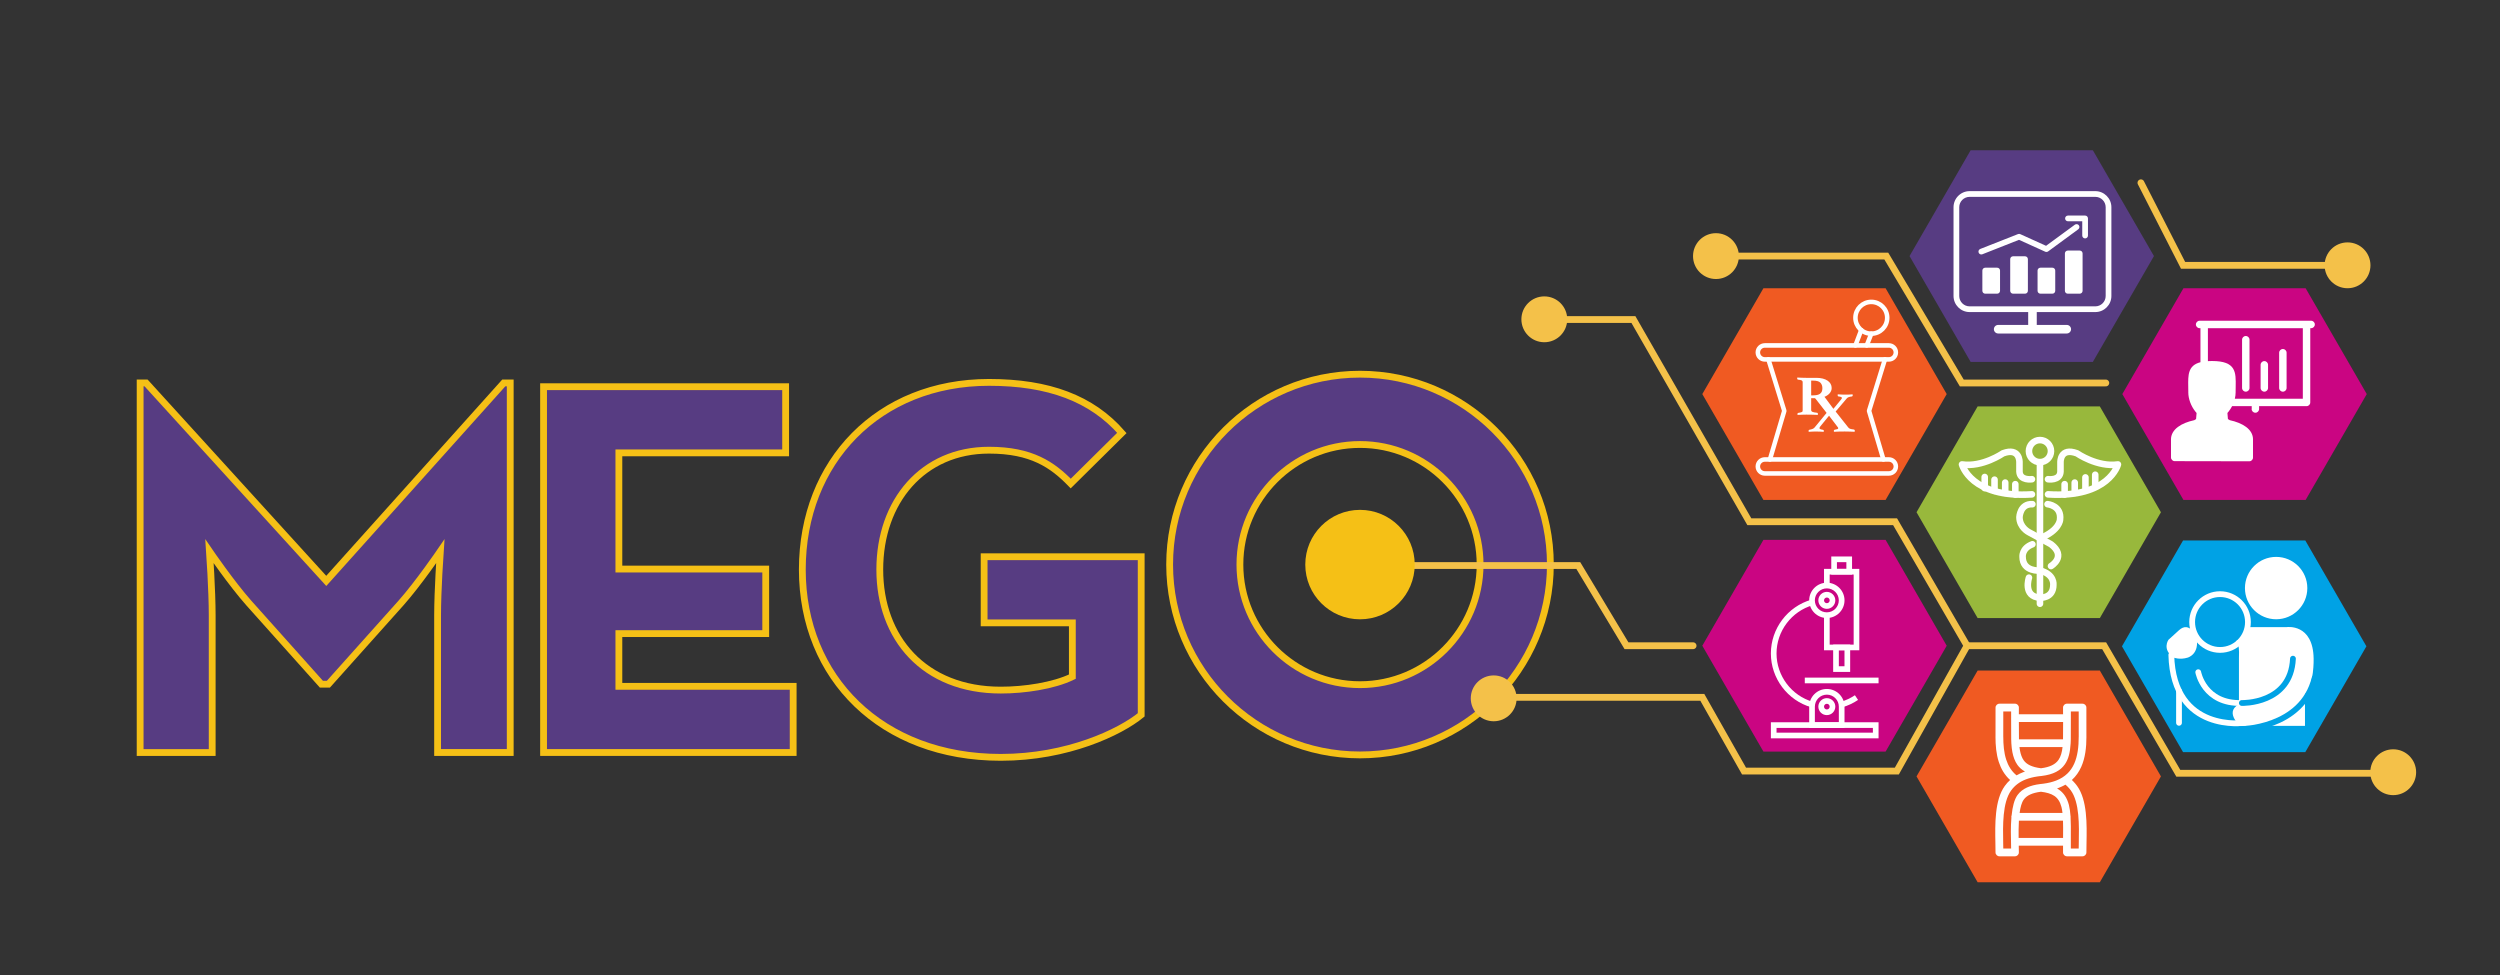 <?xml version="1.0" encoding="utf-8"?>
<!-- Generator: Adobe Illustrator 26.4.1, SVG Export Plug-In . SVG Version: 6.00 Build 0)  -->
<svg version="1.1" id="Layer_1" xmlns="http://www.w3.org/2000/svg" xmlns:xlink="http://www.w3.org/1999/xlink" x="0px" y="0px"
	 viewBox="0 0 1101.43 429.75" style="enable-background:new 0 0 1101.43 429.75;" xml:space="preserve">
<rect x="0" y="0" width="1101.43" height="429.75" fill="#333333" stroke="none"/>
<style type="text/css">
	.st0{fill:#573C82;stroke:#F5C016;stroke-width:3;stroke-miterlimit:10;}
	.st1{fill:#CA0582;}
	.st2{fill:#F05A22;}
	.st3{fill:#00A2E5;}
	.st4{fill:#573C82;}
	.st5{fill:#98B83C;}
	.st6{fill:none;stroke:#F4C149;stroke-width:3;stroke-linecap:round;stroke-miterlimit:10;}
	.st7{fill:#F4C149;}
	.st8{fill:#F5C016;}
	.st9{fill-rule:evenodd;clip-rule:evenodd;fill:#FFFFFF;}
	.st10{fill-rule:evenodd;clip-rule:evenodd;fill:#CA0582;}
	.st11{fill:#FFFFFF;}
	
		.st12{fill-rule:evenodd;clip-rule:evenodd;fill:none;stroke:#FFFFFF;stroke-width:2.894;stroke-linecap:round;stroke-linejoin:round;stroke-miterlimit:10;}
	
		.st13{fill-rule:evenodd;clip-rule:evenodd;fill:none;stroke:#FFFFFF;stroke-width:2;stroke-linecap:round;stroke-linejoin:round;stroke-miterlimit:10;}
	.st14{fill-rule:evenodd;clip-rule:evenodd;fill:#F05A22;}
	
		.st15{fill-rule:evenodd;clip-rule:evenodd;fill:none;stroke:#FFFFFF;stroke-width:2.542;stroke-linecap:round;stroke-miterlimit:10;}
	
		.st16{fill-rule:evenodd;clip-rule:evenodd;fill:none;stroke:#00A2E5;stroke-width:2.542;stroke-linecap:round;stroke-miterlimit:10;}
</style>
<g>
	<path class="st0" d="M599.18,332.6c-46.24,0-83.87-37.62-83.87-83.87s37.62-83.87,83.87-83.87s83.87,37.62,83.87,83.87
		S645.43,332.6,599.18,332.6z M652.09,248.74c0-29.17-23.73-52.91-52.91-52.91s-52.91,23.73-52.91,52.91s23.73,52.91,52.91,52.91
		S652.09,277.91,652.09,248.74z"/>
	<g>
		<path class="st0" d="M61.74,168.71h2.61l79.39,87.22l78.21-87.22h2.84v162.82h-32V271.1c0-10.9,1.19-28.2,1.19-28.2
			s-9.72,14.22-17.3,22.75l-32,35.79h-3.08l-32-35.79c-7.58-8.53-17.3-22.75-17.3-22.75s1.19,17.3,1.19,28.2v60.44H61.74V168.71z"/>
		<path class="st0" d="M239.48,170.37h106.65v29.15h-73.47v51.19h64.7v28.44h-64.7v23.23h76.79v29.15H239.48V170.37z"/>
		<path class="st0" d="M353.48,250.95c0-47.64,33.65-82.48,82.24-82.48c26.31,0,45.27,7.11,58.54,22.28l-22.52,22.28
			c-8.06-8.29-17.3-14.69-36.02-14.69c-29.15,0-48.11,22.52-48.11,52.61s19.43,53.09,53.32,53.09c10.43,0,23.23-1.9,31.52-5.92
			v-23.7h-38.87v-29.15h69.2v69.68c-9.24,7.58-32.47,18.72-61.86,18.72C388.32,333.67,353.48,298.59,353.48,250.95z"/>
	</g>
	<g>
		<polygon class="st1" points="961.96,220.25 1015.8,220.25 1042.73,173.62 1015.8,127 961.96,127 935.04,173.62 		"/>
		<polygon class="st2" points="776.91,220.25 830.75,220.25 857.67,173.62 830.75,127 776.91,127 749.99,173.62 		"/>
		<polygon class="st1" points="776.91,331.12 830.75,331.12 857.67,284.49 830.75,237.86 776.91,237.86 749.99,284.49 		"/>
		<polygon class="st3" points="961.8,331.37 1015.65,331.37 1042.57,284.74 1015.65,238.11 961.8,238.11 934.88,284.74 		"/>
		<polygon class="st4" points="868.21,159.45 922.05,159.45 948.97,112.82 922.05,66.19 868.21,66.19 841.29,112.82 		"/>
		<polygon class="st5" points="871.29,272.31 925.13,272.31 952.05,225.68 925.13,179.06 871.29,179.06 844.37,225.68 		"/>
		<polygon class="st2" points="871.29,388.69 925.13,388.69 952.05,342.06 925.13,295.43 871.29,295.43 844.37,342.06 		"/>
		<polyline class="st6" points="943.23,80.53 961.8,116.89 1034.26,116.89 		"/>
		<polyline class="st6" points="927.76,168.73 864.31,168.73 831.05,112.82 755.22,112.82 		"/>
		<polyline class="st6" points="681.72,140.77 719.63,140.77 770.7,229.85 834.91,229.85 866.64,284.49 835.69,339.72 
			768.38,339.72 749.99,307.22 654.8,307.22 		"/>
		<polyline class="st6" points="866.64,284.49 927.03,284.49 959.69,340.67 1055.69,340.67 		"/>
		<polyline class="st6" points="745.93,284.49 716.58,284.49 695.35,249.15 599.18,249.15 		"/>
		<circle class="st7" cx="1034.26" cy="116.89" r="10.1"/>
		<circle class="st7" cx="1054.38" cy="340.22" r="10.1"/>
		<circle class="st7" cx="756" cy="112.83" r="10.1"/>
		<circle class="st7" cx="680.38" cy="140.68" r="10.1"/>
		<circle class="st8" cx="599.18" cy="248.74" r="24.11"/>
		<circle class="st7" cx="658.08" cy="307.67" r="10.1"/>
		<g>
			<path class="st9" d="M992.01,180.2c0,0.91,0.74,1.64,1.64,1.64c0.91,0,1.64-0.74,1.64-1.64v-1.26h20.91
				c0.91,0,1.64-0.74,1.64-1.64v-32.71h0.37c0.91,0,1.64-0.74,1.64-1.64c0-0.91-0.74-1.64-1.64-1.64h-2.01h-45.1h-2.01
				c-0.91,0-1.64,0.74-1.64,1.64c0,0.91,0.74,1.64,1.64,1.64h0.37v14.99c-5.55,1.44-5.47,5.64-5.38,10.82
				c0.01,0.41,0.02,0.85,0.02,1.79l0.01,0.42l-0.01,0.14h0v0.06c0,1.48,0.3,2.98,0.82,4.4c0.54,1.48,1.32,2.87,2.26,4.06
				c0.18,0.23,0.37,0.46,0.57,0.68l-0.02,0.25l0,0.04c-0.05,0.79-0.13,1.78-0.2,2.39l-0.79,0.49c-2.87,0.62-5.4,1.62-7.21,2.98
				c-1.91,1.44-3.06,3.29-3.06,5.53h0.01v7.81l0,0.05v0.04c0,0.9,0.73,1.64,1.64,1.64l32.85,0.06c0.9,0,1.64-0.73,1.64-1.64l0-0.08
				l0-0.08v-7.81h0.01c0-2.25-1.14-4.09-3.06-5.53c-1.81-1.36-4.34-2.36-7.21-2.98l-0.79-0.49c-0.08-0.61-0.15-1.6-0.2-2.39l0-0.04
				l-0.02-0.25c0.19-0.22,0.38-0.44,0.57-0.68c0.56-0.71,1.06-1.5,1.5-2.33h8.63V180.2z"/>
			<path class="st9" d="M978.45,185.9c-0.24,0.46-0.73,0.84-1.32,1.12c-0.82,0.4-1.78,0.59-2.61,0.59c-0.84,0-1.71-0.23-2.45-0.59
				c-0.67-0.32-1.2-0.73-1.48-1.13c0.09-0.39,0.16-0.91,0.22-1.46c1.18,0.63,2.43,1,3.7,1c1.27,0,2.53-0.36,3.7-1
				C978.29,184.99,978.36,185.51,978.45,185.9z"/>
			<path class="st9" d="M972.84,199.93l-13.1-0.02v-6.28h0.01c0-1.11,0.65-2.09,1.75-2.92c1.47-1.11,3.66-1.93,6.18-2.45
				c0.17-0.03,0.33-0.09,0.48-0.18c0.61,0.74,1.49,1.4,2.5,1.89c0.68,0.33,1.44,0.59,2.24,0.75L972.84,199.93z"/>
			<path class="st9" d="M989.32,199.97l-13.21-0.03l0.05-9.21c0.82-0.15,1.65-0.4,2.4-0.76c0.93-0.45,1.76-1.07,2.37-1.88
				c0.15,0.08,0.3,0.14,0.46,0.17c2.52,0.52,4.71,1.35,6.18,2.46c1.09,0.82,1.75,1.8,1.75,2.92h0.01V199.97z"/>
			<path class="st10" d="M972.74,144.59h41.82v31.07h-20.91h-9.04c0.22-0.94,0.35-1.9,0.35-2.85l-0.01-0.24l0.01-0.38
				c0-0.94,0.01-1.38,0.02-1.79c0.12-6.43,0.21-11.35-10.45-11.35c-0.63,0-1.23,0.02-1.79,0.05V144.59z"/>
			<path class="st9" d="M980.88,176.54c-0.04,0.07-0.07,0.15-0.09,0.22c-0.39,0.89-0.9,1.73-1.48,2.48
				c-0.23,0.3-0.48,0.58-0.74,0.84c-0.07,0.06-0.13,0.12-0.19,0.19c-0.48,0.47-0.99,0.86-1.52,1.17c-0.76,0.44-1.56,0.7-2.33,0.7
				c-0.77,0-1.57-0.25-2.33-0.7c-0.53-0.31-1.04-0.7-1.52-1.17c-0.06-0.07-0.12-0.13-0.19-0.19c-0.25-0.26-0.5-0.54-0.73-0.84
				c-0.73-0.93-1.34-2.01-1.76-3.15c-0.39-1.06-0.61-2.18-0.61-3.28l0-0.15c-0.01-0.16-0.01-0.31,0-0.48c0-0.3-0.02-1.07-0.03-1.84
				c-0.08-4.54-0.15-8.02,7.17-8.02s7.26,3.47,7.17,8.02c-0.01,0.77-0.03,1.55-0.03,1.84c0,0.21,0,0.16,0,0.2l0,0.15
				c-0.01,0.11-0.01,0.22,0,0.33c-0.01,1.08-0.23,2.18-0.61,3.23C981,176.24,980.94,176.39,980.88,176.54z"/>
			<path class="st9" d="M1007.41,155.4c0-0.91-0.74-1.64-1.64-1.64c-0.91,0-1.64,0.74-1.64,1.64v15.52c0,0.91,0.74,1.64,1.64,1.64
				c0.91,0,1.64-0.74,1.64-1.64V155.4z"/>
			<path class="st9" d="M999.24,160.73c0-0.91-0.74-1.64-1.64-1.64c-0.91,0-1.64,0.74-1.64,1.64v10.19c0,0.91,0.74,1.64,1.64,1.64
				c0.91,0,1.64-0.74,1.64-1.64V160.73z"/>
			<path class="st9" d="M991.07,149.67c0-0.91-0.74-1.64-1.64-1.64c-0.91,0-1.64,0.74-1.64,1.64v21.25c0,0.91,0.74,1.64,1.64,1.64
				c0.91,0,1.64-0.74,1.64-1.64V149.67z"/>
		</g>
		<g>
			<polygon class="st11" points="803.61,286.49 819.16,286.49 819.16,250.63 803.61,250.63 803.61,257.97 806.1,257.97 
				806.1,253.13 816.67,253.13 816.67,284 806.1,284 806.1,271.03 803.61,271.03 			"/>
			<path class="st11" d="M801.11,311.32c0-2.06,1.68-3.74,3.74-3.74s3.74,1.68,3.74,3.74c0,2.06-1.68,3.74-3.74,3.74
				C802.79,315.07,801.11,313.39,801.11,311.32z M803.61,311.32c0,0.69,0.56,1.25,1.25,1.25c0.69,0,1.25-0.56,1.25-1.25
				c0-0.69-0.56-1.25-1.25-1.25C804.17,310.07,803.61,310.63,803.61,311.32z"/>
			<path class="st11" d="M801.11,264.5c0-2.06,1.68-3.74,3.74-3.74s3.74,1.68,3.74,3.74c0,2.06-1.68,3.74-3.74,3.74
				C802.79,268.25,801.11,266.57,801.11,264.5z M803.61,264.5c0,0.69,0.56,1.25,1.25,1.25c0.69,0,1.25-0.56,1.25-1.25
				c0-0.69-0.56-1.25-1.25-1.25C804.17,263.26,803.61,263.82,803.61,264.5z"/>
			<path class="st11" d="M811.66,311.61c2.46-0.7,4.8-1.79,6.95-3.24l-1.39-2.07c-1.93,1.3-4.03,2.28-6.24,2.91L811.66,311.61z"/>
			<path class="st11" d="M798.05,311.62l0.69-2.4c-9.45-2.7-16.05-11.47-16.05-21.31c0-9.84,6.6-18.6,16.05-21.31l-0.69-2.4
				c-10.51,3.01-17.85,12.75-17.85,23.71C780.2,298.86,787.54,308.61,798.05,311.62z"/>
			<rect x="795.14" y="298.54" class="st11" width="32.5" height="2.5"/>
			<path class="st11" d="M806.81,253.13v-7.96h9.15v7.96H806.81L806.81,253.13z M813.46,247.67h-4.16v2.96h4.16V247.67z"/>
			<path class="st11" d="M807.64,284h7.49v12.03h-7.49V284z M812.63,286.49h-2.49v7.04h2.49V286.49z"/>
			<path class="st11" d="M797.08,264.5c0-4.29,3.49-7.78,7.78-7.78c4.29,0,7.78,3.49,7.78,7.78c0,4.29-3.49,7.78-7.78,7.78
				C800.57,272.28,797.08,268.79,797.08,264.5z M799.57,264.5c0,2.91,2.37,5.28,5.28,5.28c2.91,0,5.28-2.37,5.28-5.28
				c0-2.91-2.37-5.28-5.28-5.28C801.94,259.22,799.57,261.59,799.57,264.5z"/>
			<path class="st11" d="M797.08,311.32c0-4.29,3.49-7.78,7.78-7.78c4.29,0,7.78,3.49,7.78,7.78v9.38h-15.56V311.32z M810.14,318.21
				v-6.89c0-2.91-2.37-5.28-5.28-5.28c-2.91,0-5.28,2.37-5.28,5.28v6.89H810.14L810.14,318.21z"/>
			<path class="st11" d="M780.2,318.21h47.44v7.08H780.2V318.21z M825.14,320.7h-42.45v2.09h42.45V320.7z"/>
		</g>
		<g>
			<g>
				<rect x="874.63" y="119.2" class="st11" width="5.27" height="8.93"/>
			</g>
			<g>
				<rect x="898.95" y="119.2" class="st11" width="5.27" height="8.93"/>
			</g>
			<g>
				<rect x="911" y="111.65" class="st11" width="5.27" height="16.48"/>
			</g>
			<g>
				<path class="st11" d="M923.14,137.49h-55.39c-3.9,0-7.08-3.18-7.08-7.08V91.29c0-3.9,3.18-7.08,7.08-7.08h55.39
					c3.9,0,7.08,3.18,7.08,7.08v39.12C930.22,134.31,927.05,137.49,923.14,137.49z M867.75,86.73c-2.51,0-4.56,2.05-4.56,4.56v39.12
					c0,2.51,2.05,4.56,4.56,4.56h55.39c2.51,0,4.56-2.05,4.56-4.56V91.29c0-2.51-2.05-4.56-4.56-4.56H867.75z"/>
			</g>
			<g>
				<path class="st11" d="M879.9,129.39h-5.27c-0.7,0-1.26-0.56-1.26-1.26v-8.93c0-0.7,0.56-1.26,1.26-1.26h5.27
					c0.7,0,1.26,0.56,1.26,1.26v8.93C881.16,128.83,880.59,129.39,879.9,129.39z"/>
			</g>
			<g>
				<path class="st11" d="M892.17,129.39h-5.27c-0.7,0-1.26-0.56-1.26-1.26v-13.96c0-0.7,0.56-1.26,1.26-1.26h5.27
					c0.7,0,1.26,0.56,1.26,1.26v13.96C893.43,128.83,892.87,129.39,892.17,129.39z"/>
			</g>
			<g>
				<path class="st11" d="M904.22,129.39h-5.27c-0.7,0-1.26-0.56-1.26-1.26v-8.93c0-0.7,0.56-1.26,1.26-1.26h5.27
					c0.7,0,1.26,0.56,1.26,1.26v8.93C905.48,128.83,904.92,129.39,904.22,129.39z"/>
			</g>
			<g>
				<path class="st11" d="M916.27,129.39H911c-0.7,0-1.26-0.56-1.26-1.26v-16.48c0-0.7,0.56-1.26,1.26-1.26h5.27
					c0.7,0,1.26,0.56,1.26,1.26v16.48C917.53,128.83,916.96,129.39,916.27,129.39z"/>
			</g>
			<g>
				<path class="st11" d="M872.91,112.11c-0.5,0-0.98-0.3-1.17-0.8c-0.26-0.65,0.06-1.38,0.71-1.63l16.63-6.55
					c0.32-0.13,0.67-0.12,0.98,0.02l11.38,5.15l12.69-9.31c0.56-0.41,1.35-0.29,1.76,0.27c0.41,0.56,0.29,1.35-0.27,1.76
					l-13.28,9.75c-0.37,0.27-0.85,0.32-1.26,0.13l-11.56-5.24l-16.13,6.36C873.22,112.08,873.06,112.11,872.91,112.11z"/>
			</g>
			<g>
				<path class="st11" d="M918.64,105.04c-0.7,0-1.26-0.56-1.26-1.26v-6.29h-6.29c-0.7,0-1.26-0.56-1.26-1.26
					c0-0.7,0.56-1.26,1.26-1.26h7.55c0.7,0,1.26,0.56,1.26,1.26v7.55C919.9,104.48,919.34,105.04,918.64,105.04z"/>
			</g>
			<g>
				<path class="st11" d="M910.56,146.93h-30.22c-1.04,0-1.89-0.85-1.89-1.89c0-1.04,0.85-1.89,1.89-1.89h30.22
					c1.04,0,1.89,0.85,1.89,1.89C912.44,146.08,911.6,146.93,910.56,146.93z"/>
			</g>
			<g>
				<path class="st11" d="M895.45,146.71c-1.04,0-1.89-0.85-1.89-1.89v-7.25c0-1.04,0.85-1.89,1.89-1.89s1.89,0.85,1.89,1.89v7.25
					C897.34,145.87,896.49,146.71,895.45,146.71z"/>
			</g>
		</g>
		<g>
			<circle class="st12" cx="898.75" cy="198.74" r="4.86"/>
			<line class="st12" x1="898.75" y1="265.99" x2="898.75" y2="204.6"/>
			<path class="st12" d="M893.9,254.5c0,0-2.81,8.35,4.86,8.83c0,0,5.9,0.43,5.89-5.69c0,0,0.6-4.63-5.89-6.28
				c0,0-7.66,0.71-7.66-6.07c0,0-0.39-3.73,4.32-5.5"/>
			<path class="st12" d="M903.61,249.39c0,0,7.07-4.18,0-9.6l-9.72-5.3c0,0-4.17-2.05-4.17-6.67c0,0,0.25-5.95,5.69-5.69"/>
			<path class="st12" d="M902.09,222.12c0,0,6.28,0.59,5.5,6.87c0,0-0.2,4.71-8.83,8.15"/>
			<path class="st12" d="M895.22,211.13c0,0-5.3,0.79-5.5-3.34v-4.19c0,0,0.2-6.63-7.26-3.88c0,0-9.03,6.26-18.06,4.9
				c0,0,3.93,14.95,30.82,13.18"/>
			<line class="st12" x1="874.41" y1="210.15" x2="874.41" y2="215.06"/>
			<line class="st12" x1="878.73" y1="211.33" x2="878.73" y2="216.24"/>
			<line class="st12" x1="883.44" y1="212.61" x2="883.44" y2="217.18"/>
			<line class="st12" x1="887.89" y1="213.31" x2="887.89" y2="217.9"/>
			<path class="st12" d="M902.29,211.13c0,0,5.3,0.79,5.5-3.34v-4.19c0,0-0.2-6.63,7.26-3.88c0,0,9.03,6.26,18.06,4.9
				c0,0-3.93,14.95-30.82,13.18"/>
			<line class="st12" x1="923.1" y1="209.15" x2="923.1" y2="214.06"/>
			<line class="st12" x1="918.78" y1="210.33" x2="918.78" y2="215.24"/>
			<line class="st12" x1="914.07" y1="212.61" x2="914.07" y2="217.18"/>
			<line class="st12" x1="909.62" y1="213.31" x2="909.62" y2="217.9"/>
		</g>
		<g>
			<path class="st13" d="M832.18,158.35h-54.65c-1.7,0-3.08-1.39-3.08-3.08l0,0c0-1.7,1.39-3.08,3.08-3.08h54.65
				c1.7,0,3.08,1.39,3.08,3.08l0,0C835.26,156.96,833.88,158.35,832.18,158.35z"/>
			<path class="st13" d="M832.18,208.59h-54.65c-1.7,0-3.08-1.39-3.08-3.08l0,0c0-1.7,1.39-3.08,3.08-3.08h54.65
				c1.7,0,3.08,1.39,3.08,3.08l0,0C835.26,207.2,833.88,208.59,832.18,208.59z"/>
			<polyline class="st13" points="779.11,158.35 786.11,181.02 779.78,202.42 			"/>
			<polyline class="st13" points="830.45,158.35 823.45,181.02 829.78,202.42 			"/>
			<circle class="st13" cx="824.45" cy="140.01" r="7"/>
			<line class="st13" x1="820.01" y1="145.43" x2="817.45" y2="152.18"/>
			<line class="st13" x1="824.45" y1="147.01" x2="822.42" y2="152.18"/>
			<g>
				<path class="st11" d="M801.15,175.43h-3.2v5.22c0,0.38,0.19,0.65,0.58,0.81c0.39,0.16,1.05,0.29,1.98,0.39
					c0.28,0.03,0.42,0.2,0.42,0.5c0,0.13-0.02,0.28-0.06,0.45c-0.58-0.03-1.3-0.06-2.16-0.09c-0.86-0.03-1.8-0.04-2.81-0.04
					c-0.72,0-1.41,0.01-2.07,0.04c-0.67,0.03-1.29,0.05-1.86,0.09c-0.04-0.07-0.06-0.14-0.06-0.22s0-0.15,0-0.2
					c0-0.28,0.11-0.44,0.33-0.47c0.42-0.07,0.75-0.13,1.01-0.19c0.26-0.06,0.46-0.12,0.6-0.2c0.14-0.07,0.23-0.17,0.28-0.27
					c0.05-0.11,0.07-0.25,0.07-0.41v-12.52c0-0.33-0.14-0.57-0.43-0.72c-0.29-0.15-0.84-0.27-1.65-0.35
					c-0.1-0.03-0.18-0.08-0.24-0.15s-0.09-0.18-0.09-0.35c0-0.07,0-0.14,0-0.22c0-0.08,0.02-0.15,0.06-0.2
					c0.56,0.03,1.2,0.06,1.92,0.09c0.72,0.02,1.37,0.04,1.95,0.04h4.5c1.05,0,2,0.11,2.83,0.32c0.83,0.22,1.54,0.52,2.13,0.92
					c0.59,0.4,1.03,0.87,1.34,1.42c0.31,0.55,0.46,1.16,0.46,1.82c0,0.88-0.32,1.69-0.97,2.41s-1.53,1.27-2.67,1.64 M798.84,174.18
					c0.62,0,1.17-0.05,1.67-0.15c0.5-0.1,0.92-0.27,1.28-0.51c0.36-0.24,0.63-0.56,0.82-0.96c0.19-0.4,0.28-0.91,0.28-1.52
					c0-1.03-0.3-1.85-0.89-2.45c-0.6-0.6-1.65-0.9-3.16-0.9h-0.89v6.5H798.84z"/>
				<path class="st11" d="M803.64,174.59l4.11,5.53l3.37-4.1c0.12-0.15,0.21-0.28,0.28-0.39s0.1-0.21,0.1-0.31
					c0-0.32-0.5-0.54-1.49-0.67c-0.26-0.02-0.39-0.17-0.39-0.47c0-0.05,0-0.12,0.01-0.2s0.02-0.17,0.04-0.25
					c0.6,0.05,1.21,0.08,1.83,0.1c0.63,0.02,1.16,0.03,1.59,0.03c0.58,0,1.12-0.01,1.64-0.03c0.52-0.02,1-0.05,1.46-0.1
					c0.02,0.08,0.03,0.17,0.04,0.26c0.01,0.09,0.02,0.16,0.02,0.21c0,0.15-0.04,0.26-0.12,0.34c-0.08,0.07-0.17,0.12-0.27,0.14
					c-0.58,0.05-1.04,0.15-1.4,0.29c-0.36,0.14-0.66,0.35-0.89,0.64l-4.83,5.7l5.54,6.99c0.22,0.28,0.5,0.49,0.83,0.61
					c0.34,0.12,0.88,0.23,1.64,0.31c0.1,0.02,0.19,0.06,0.28,0.13c0.09,0.07,0.13,0.18,0.13,0.35c0,0.05-0.01,0.13-0.02,0.25
					c-0.01,0.12-0.02,0.21-0.04,0.28c-0.34-0.02-0.71-0.03-1.12-0.05s-0.81-0.03-1.22-0.04c-0.41-0.01-0.8-0.02-1.18-0.03
					c-0.38-0.01-0.69-0.01-0.95-0.01c-0.64,0-1.38,0.01-2.22,0.03c-0.84,0.02-1.64,0.05-2.4,0.1c-0.04-0.07-0.06-0.14-0.06-0.22
					s0-0.15,0-0.2c0-0.17,0.03-0.28,0.1-0.35c0.07-0.07,0.15-0.11,0.25-0.13c0.54-0.08,0.93-0.17,1.19-0.27
					c0.26-0.1,0.39-0.24,0.39-0.42c0-0.15-0.09-0.32-0.27-0.52l-3.78-4.97l-3.72,4.55c-0.16,0.18-0.28,0.35-0.37,0.5
					c-0.09,0.15-0.13,0.29-0.13,0.42c0,0.18,0.12,0.33,0.36,0.44c0.24,0.11,0.63,0.2,1.16,0.29c0.1,0.02,0.19,0.05,0.27,0.11
					c0.08,0.06,0.12,0.18,0.12,0.36c0,0.05,0,0.12,0,0.2s-0.02,0.16-0.06,0.22c-0.52-0.03-1.09-0.06-1.71-0.09
					c-0.63-0.03-1.18-0.04-1.65-0.04c-0.48,0-0.99,0.01-1.55,0.03c-0.56,0.02-1.11,0.05-1.67,0.1c-0.04-0.07-0.06-0.15-0.06-0.24
					c0-0.09,0-0.16,0-0.21c0-0.28,0.13-0.44,0.39-0.47c0.54-0.08,1-0.21,1.39-0.37c0.39-0.17,0.67-0.37,0.85-0.6l5.3-6.45l-5.15-6.6
					"/>
			</g>
		</g>
		<g>
			<path class="st9" d="M912.79,343.65c0.15,0.14,0.31,0.28,0.46,0.43c0.68,0.67,1.3,1.39,1.87,2.18c4.51,6.25,4.3,16.95,4.14,25.26
				v0.01c-0.02,1.25-0.05,2.45-0.05,4.02c0,0.94-0.76,1.71-1.71,1.71h-6.87c-0.94,0-1.71-0.76-1.71-1.71l0-2.96h-19.51
				c0.03,1.26,0.05,2.35,0.05,2.96c0,0.94-0.77,1.71-1.71,1.71h-6.87c-0.94,0-1.71-0.76-1.71-1.71c0-1.58-0.02-2.77-0.05-4.04
				c-0.16-8.3-0.37-19.01,4.14-25.25c0.69-0.96,1.47-1.84,2.33-2.62c-2.44-2.21-4-4.94-4.97-7.92c-1.15-3.53-1.46-7.38-1.46-11.1
				h0.01l0.01-12.89c0-0.94,0.76-1.7,1.7-1.7v-0.01h6.87c0.94,0,1.71,0.77,1.71,1.71c0,1.13-0.01,1.07-0.01,2.96h19.48
				c-0.01-1.89-0.01-1.82-0.01-2.96c0-0.94,0.77-1.71,1.71-1.71h6.87v0.01c0.94,0,1.7,0.76,1.7,1.7l0.01,12.89h0.01
				c0,4.69-0.52,9.27-2.27,13.2C915.97,340.02,914.62,341.99,912.79,343.65z"/>
			<path class="st14" d="M908.7,329.14h-18.99c0.06,0.53,0.14,1.06,0.25,1.59c0.31,1.6,0.82,3.13,1.66,4.29
				c0.65,0.9,1.55,1.62,2.75,2.19c1.26,0.59,2.86,1.01,4.84,1.26c3.99-0.5,6.36-1.75,7.71-3.69
				C907.92,333.33,908.45,331.43,908.7,329.14z"/>
			<path class="st14" d="M889.49,325.72h19.42l0-0.02c0.03-2.53,0.04-5.06,0.04-7.6h-19.49c0,2.53,0,5.07,0.04,7.6V325.72z"/>
			<path class="st14" d="M886.16,327.7c-0.01-0.09-0.02-0.18-0.02-0.27l0-0.07c-0.03-0.55-0.05-1.08-0.06-1.59v-0.01
				c-0.04-3.06-0.04-6.14-0.03-9.21c0-0.05-0.01-0.1-0.01-0.14c0-0.05,0-0.1,0.01-0.15l0-0.64l0-2.16h-3.46l-0.01,11.18h0.01
				c0,3.43,0.28,6.93,1.29,10.05c0.87,2.66,2.28,5.06,4.55,6.91c0.91-0.53,1.88-1,2.94-1.4c0.25-0.1,0.51-0.19,0.77-0.28
				c-1.37-0.77-2.46-1.73-3.29-2.89c-1.17-1.62-1.85-3.61-2.25-5.64C886.36,330.14,886.23,328.89,886.16,327.7z"/>
			<path class="st14" d="M908.9,361.57h-19.43c-0.15,2.52-0.15,5.18-0.12,7.61h19.58l0.01-1.45
				C908.96,365.84,908.98,363.66,908.9,361.57z"/>
			<path class="st14" d="M912.2,359.41c0.04,0.14,0.06,0.29,0.06,0.45c0,0.08,0,0.16-0.02,0.23c0.15,2.59,0.13,5.33,0.11,7.66
				l0,3.02c0,0.04,0,0.08,0,0.12c0,0.04,0,0.08,0,0.12l0,2.83h3.47l0.04-2.39c0.15-7.81,0.35-17.88-3.5-23.2
				c-0.45-0.62-0.95-1.2-1.5-1.75c-0.28-0.28-0.58-0.54-0.89-0.8c-0.9,0.52-1.87,0.99-2.94,1.4c-0.24,0.09-0.49,0.18-0.75,0.27
				c0.26,0.15,0.51,0.3,0.75,0.47c2.13,1.46,3.63,3.6,4.48,6.82v0.01C911.86,356.04,912.07,357.68,912.2,359.41z"/>
			<path class="st14" d="M889.79,358.15h18.88c-0.11-0.96-0.25-1.85-0.45-2.61c-0.62-2.35-1.66-3.88-3.11-4.87
				c-1.49-1.02-3.48-1.55-5.92-1.85c-1.92,0.24-3.48,0.64-4.72,1.21c-1.25,0.57-2.19,1.32-2.85,2.24
				C890.68,353.55,890.12,355.67,889.79,358.15z"/>
			<path class="st14" d="M886.17,360.2c-0.02-0.11-0.03-0.23-0.03-0.35c0-0.23,0.05-0.44,0.13-0.64c0.37-3.63,1.12-6.91,2.58-8.93
				c1.01-1.4,2.39-2.52,4.2-3.34c1.6-0.73,3.54-1.24,5.87-1.52c0.05-0.01,0.11-0.01,0.16-0.02l0.3-0.03l0.86-0.1
				c1.06-0.14,2.06-0.32,2.99-0.55c0.9-0.22,1.77-0.49,2.59-0.8c4.1-1.57,6.58-4.22,8.03-7.49c1.51-3.4,1.97-7.52,1.97-11.81h0.01
				l-0.01-11.18h-3.46l0,2.15l0,0.66c0.01,0.05,0.01,0.1,0.01,0.15c0,0.05,0,0.1-0.01,0.15c0.01,3.07,0.01,6.15-0.03,9.21l0,0.01
				c-0.01,0.54-0.03,1.08-0.06,1.6l0,0.06c0,0.09-0.01,0.17-0.02,0.25c-0.21,3.65-0.87,6.67-2.52,9.04
				c-1.93,2.77-5.08,4.52-10.23,5.14c-0.06,0.01-0.12,0.02-0.17,0.02l-0.29,0.03l-0.73,0.08l-0.71,0.1
				c-0.94,0.14-1.83,0.32-2.67,0.53c-0.82,0.21-1.6,0.45-2.33,0.73c-1.43,0.55-2.68,1.23-3.76,2.05c-1.08,0.82-2,1.77-2.79,2.85
				c-3.85,5.33-3.65,15.4-3.5,23.21l0.04,2.38h3.46l-0.03-1.64C885.93,368.71,885.83,364.3,886.17,360.2z"/>
		</g>
		<g>
			<line class="st15" x1="960.01" y1="318.46" x2="960.01" y2="304.34"/>
			<path class="st15" d="M989.1,318.46c0,0-31.63,4.8-32.48-29.94"/>
			<circle class="st15" cx="978.09" cy="274.05" r="12.29"/>
			<circle class="st9" cx="1002.8" cy="259.09" r="13.74"/>
			<path class="st15" d="M986.3,283.19c0,0,1.74-1.51,1.39,6.75v19.77c-16.66,0.56-19.21-13.56-19.21-13.56"/>
			<path class="st9" d="M960.01,277.65l-4.66,4.24c0,0-2.97,4.24,2.33,7.84c0,0,2.75,1.06,6.14,0c0,0,5.55-1.49,3.8-9.24
				C967.62,280.49,964.67,273.42,960.01,277.65z"/>
			<path class="st9" d="M987.69,309.72c-8.61,3.3-0.78,10.08-0.78,10.08h28.6v-13.97c4.13-4.13,3.81-15.64,3.81-15.64
				c-0.21-15.63-11.86-13.9-11.86-13.9h-17.09l-2.64,6.78L987.69,309.72z"/>
			<path class="st16" d="M987.69,309.72c0,0,21.6,0.66,22.52-19.53"/>
			<path class="st16" d="M986.86,321.26c0,0,27.33,0,32.9-22.54"/>
		</g>
	</g>
</g>
</svg>

